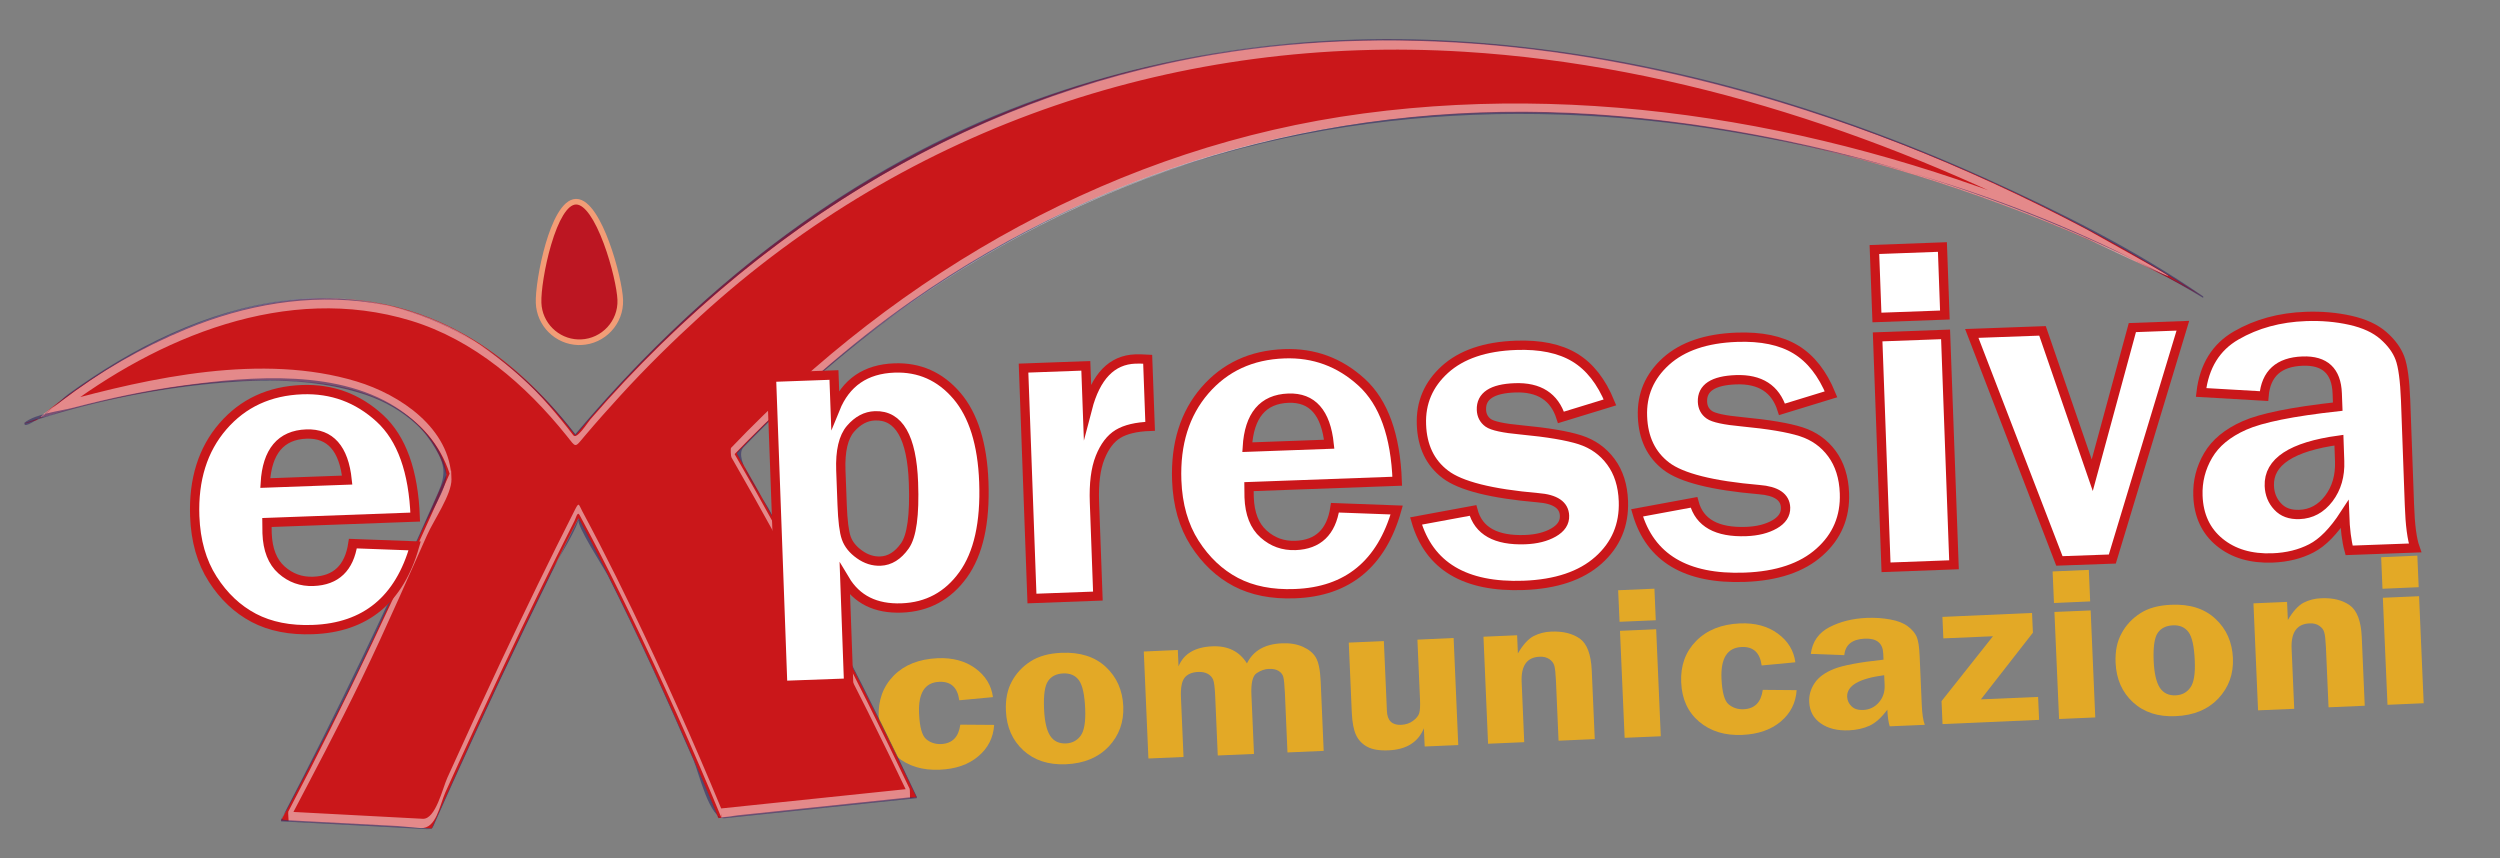 <?xml version="1.0" encoding="utf-8"?>
<!-- Generator: Adobe Illustrator 16.0.0, SVG Export Plug-In . SVG Version: 6.00 Build 0)  -->
<!DOCTYPE svg PUBLIC "-//W3C//DTD SVG 1.1//EN" "http://www.w3.org/Graphics/SVG/1.1/DTD/svg11.dtd">
<svg version="1.1" id="logo" xmlns="http://www.w3.org/2000/svg" xmlns:xlink="http://www.w3.org/1999/xlink" x="0px" y="0px"
	 width="134.5px" height="46.167px" viewBox="0 0 134.5 46.167" enable-background="new 0 0 134.5 46.167" xml:space="preserve">
<rect x="0" y="0" width="134.5" height="46.167" fill="#808080" stroke="none"/>
<g>
	<path fill="#E3A926" d="M53.486,39c-0.045,0.686-0.33,1.25-0.854,1.689c-0.523,0.445-1.216,0.686-2.072,0.721
		c-0.932,0.043-1.703-0.193-2.313-0.707c-0.609-0.512-0.933-1.218-0.973-2.117c-0.038-0.9,0.23-1.644,0.804-2.233
		c0.573-0.583,1.364-0.897,2.365-0.942c0.805-0.033,1.484,0.146,2.029,0.545c0.547,0.398,0.864,0.916,0.949,1.549l-1.813,0.17
		c-0.091-0.69-0.449-1.021-1.078-0.993c-0.771,0.032-1.133,0.6-1.085,1.704c0.032,0.73,0.16,1.193,0.384,1.381
		c0.225,0.188,0.492,0.275,0.8,0.263c0.602-0.026,0.946-0.376,1.036-1.044L53.486,39z"/>
	<path fill="#E3A926" d="M57.102,35.121c1.008-0.043,1.803,0.211,2.392,0.76c0.588,0.549,0.901,1.257,0.938,2.117
		c0.037,0.851-0.226,1.572-0.785,2.168c-0.562,0.59-1.327,0.908-2.298,0.951c-0.94,0.04-1.703-0.209-2.291-0.746
		c-0.587-0.537-0.901-1.246-0.94-2.129c-0.026-0.611,0.078-1.137,0.316-1.576c0.235-0.438,0.568-0.799,1.002-1.078
		C55.869,35.305,56.424,35.151,57.102,35.121z M57.203,36.23c-0.369,0.016-0.641,0.152-0.816,0.408
		c-0.178,0.257-0.249,0.756-0.217,1.498c0.029,0.68,0.14,1.162,0.331,1.453c0.189,0.287,0.476,0.424,0.853,0.408
		c0.33-0.018,0.591-0.152,0.785-0.416c0.193-0.262,0.274-0.746,0.244-1.457c-0.033-0.756-0.145-1.264-0.336-1.525
		C57.853,36.335,57.574,36.214,57.203,36.23z"/>
	<path fill="#E3A926" d="M71.214,40.397l-1.948,0.084l-0.138-3.188c-0.021-0.445-0.049-0.735-0.086-0.871
		c-0.034-0.133-0.118-0.241-0.251-0.326c-0.131-0.083-0.313-0.119-0.539-0.108c-0.213,0.009-0.429,0.085-0.643,0.228
		c-0.216,0.141-0.31,0.527-0.283,1.158l0.139,3.188l-1.949,0.083l-0.138-3.186c-0.02-0.461-0.057-0.756-0.109-0.889
		c-0.055-0.135-0.15-0.238-0.287-0.316c-0.134-0.076-0.307-0.111-0.513-0.104c-0.334,0.014-0.581,0.117-0.735,0.309
		c-0.154,0.19-0.222,0.552-0.198,1.078l0.138,3.188l-1.889,0.082l-0.249-5.756l1.831-0.081l0.038,0.88
		c0.279-0.678,0.885-1.037,1.813-1.078c0.843-0.036,1.465,0.271,1.868,0.919c0.338-0.683,0.961-1.042,1.874-1.08
		c0.437-0.021,0.813,0.042,1.133,0.185c0.32,0.143,0.556,0.332,0.7,0.58c0.146,0.246,0.232,0.672,0.26,1.285L71.214,40.397z"/>
	<path fill="#E3A926" d="M78.205,34.324l0.249,5.76l-1.806,0.078l-0.043-0.981c-0.308,0.75-0.938,1.144-1.896,1.187
		c-0.498,0.021-0.883-0.043-1.154-0.193c-0.271-0.147-0.476-0.361-0.602-0.637c-0.127-0.273-0.202-0.676-0.227-1.205l-0.162-3.761
		l1.888-0.081l0.164,3.762c0.022,0.519,0.276,0.764,0.765,0.744c0.248-0.013,0.462-0.082,0.639-0.215
		c0.18-0.131,0.287-0.269,0.334-0.41c0.043-0.145,0.059-0.386,0.043-0.728l-0.14-3.231L78.205,34.324z"/>
	<path fill="#E3A926" d="M85.798,39.764l-1.948,0.085l-0.14-3.23c-0.019-0.394-0.047-0.66-0.087-0.802
		c-0.041-0.146-0.132-0.264-0.27-0.358c-0.145-0.092-0.313-0.139-0.52-0.127c-0.686,0.026-1.008,0.484-0.968,1.366l0.138,3.231
		l-1.945,0.084l-0.248-5.758l1.811-0.078l0.041,0.976c0.279-0.477,0.564-0.786,0.852-0.934c0.287-0.146,0.6-0.226,0.938-0.239
		c0.629-0.027,1.138,0.098,1.538,0.373c0.392,0.279,0.607,0.85,0.646,1.714L85.798,39.764z"/>
	<path fill="#E3A926" d="M89.008,31.671l0.073,1.699l-1.949,0.082l-0.075-1.697L89.008,31.671z M89.102,33.854l0.248,5.757
		l-1.945,0.083l-0.25-5.756L89.102,33.854z"/>
	<path fill="#E3A926" d="M96.659,37.13c-0.044,0.683-0.327,1.244-0.853,1.688c-0.523,0.441-1.217,0.683-2.074,0.72
		c-0.931,0.041-1.7-0.194-2.312-0.707c-0.612-0.514-0.933-1.219-0.972-2.117c-0.041-0.9,0.228-1.645,0.804-2.23
		c0.577-0.588,1.362-0.902,2.363-0.945c0.807-0.033,1.483,0.146,2.03,0.547c0.545,0.398,0.861,0.912,0.945,1.545l-1.813,0.171
		c-0.09-0.689-0.45-1.021-1.076-0.993c-0.77,0.033-1.133,0.602-1.085,1.702c0.032,0.733,0.161,1.196,0.384,1.382
		c0.227,0.188,0.491,0.277,0.801,0.264c0.604-0.023,0.946-0.375,1.035-1.043L96.659,37.13z"/>
	<path fill="#E3A926" d="M103.555,38.996l-1.889,0.08c-0.07-0.225-0.111-0.522-0.127-0.896c-0.314,0.425-0.635,0.713-0.955,0.862
		c-0.324,0.148-0.693,0.23-1.109,0.25c-0.619,0.025-1.125-0.098-1.518-0.375c-0.395-0.274-0.598-0.658-0.622-1.154
		c-0.017-0.36,0.081-0.697,0.29-1.012c0.209-0.315,0.555-0.568,1.04-0.762c0.483-0.193,1.373-0.361,2.669-0.5l-0.016-0.332
		c-0.023-0.56-0.353-0.822-0.99-0.799c-0.684,0.032-1.051,0.328-1.105,0.889l-1.802-0.068c0.087-0.661,0.423-1.139,1.004-1.438
		c0.581-0.3,1.247-0.465,1.997-0.498c0.446-0.019,0.87,0.01,1.27,0.084c0.401,0.07,0.716,0.195,0.947,0.367
		c0.23,0.174,0.389,0.361,0.477,0.561s0.141,0.551,0.162,1.058l0.113,2.61C103.412,38.423,103.469,38.782,103.555,38.996z
		 M101.369,36.326c-1.354,0.178-2.018,0.563-1.992,1.166c0.012,0.202,0.09,0.371,0.242,0.514c0.146,0.14,0.355,0.203,0.619,0.191
		c0.346-0.017,0.623-0.152,0.848-0.41c0.225-0.26,0.323-0.57,0.307-0.937L101.369,36.326z"/>
	<path fill="#E3A926" d="M109.323,32.977l0.048,1.06l-2.798,3.588l3.077-0.131l0.054,1.234l-5.196,0.227l-0.053-1.235l2.766-3.49
		l-2.669,0.115l-0.05-1.156L109.323,32.977z"/>
	<path fill="#E3A926" d="M112.379,30.66l0.072,1.696l-1.947,0.086l-0.074-1.698L112.379,30.66z M112.477,32.841l0.248,5.757
		l-1.947,0.084l-0.25-5.759L112.477,32.841z"/>
	<path fill="#E3A926" d="M130.053,29.893l0.072,1.698l-1.948,0.084l-0.071-1.697L130.053,29.893z M130.146,32.076l0.248,5.758
		l-1.947,0.084l-0.25-5.758L130.146,32.076z"/>
	<path fill="#E3A926" d="M116.803,32.537c1.006-0.047,1.803,0.207,2.391,0.758c0.59,0.549,0.9,1.254,0.938,2.119
		c0.035,0.85-0.228,1.57-0.786,2.166c-0.56,0.592-1.326,0.909-2.296,0.949c-0.94,0.043-1.704-0.205-2.293-0.744
		c-0.585-0.537-0.899-1.248-0.938-2.129c-0.025-0.611,0.076-1.139,0.318-1.574c0.231-0.439,0.567-0.8,1.002-1.082
		C115.568,32.718,116.125,32.565,116.803,32.537z M116.904,33.643c-0.371,0.017-0.643,0.151-0.82,0.409
		c-0.174,0.256-0.247,0.756-0.217,1.496c0.029,0.681,0.145,1.166,0.333,1.453c0.192,0.289,0.477,0.425,0.854,0.408
		c0.328-0.015,0.592-0.148,0.783-0.414c0.195-0.262,0.273-0.746,0.241-1.457c-0.032-0.758-0.142-1.265-0.334-1.527
		C117.555,33.75,117.271,33.626,116.904,33.643z"/>
	<path fill="#E3A926" d="M127.223,37.969l-1.947,0.084l-0.141-3.231c-0.018-0.391-0.048-0.658-0.09-0.801
		c-0.039-0.145-0.13-0.261-0.27-0.355c-0.139-0.096-0.312-0.139-0.517-0.129c-0.686,0.029-1.008,0.484-0.969,1.364l0.14,3.233
		l-1.945,0.082l-0.248-5.756l1.808-0.078l0.043,0.974c0.28-0.476,0.565-0.783,0.849-0.933c0.289-0.144,0.603-0.225,0.94-0.237
		c0.627-0.029,1.14,0.097,1.533,0.372c0.396,0.279,0.616,0.852,0.653,1.711L127.223,37.969z"/>
</g>
<g>
	<path fill="#BC1622" d="M33.371,16.133c0.044,1.212-0.903,2.233-2.117,2.278c-1.213,0.044-2.232-0.904-2.278-2.117
		c-0.044-1.213,0.788-5.397,2.001-5.442S33.326,14.92,33.371,16.133z"/>
	<path fill="#F29D76" d="M31.101,18.563c-1.231-0.038-2.229-1.031-2.275-2.263c-0.022-0.608,0.172-1.974,0.535-3.208
		c0.317-1.076,0.854-2.363,1.612-2.391c0.015,0,0.03,0,0.045,0c0.746,0.022,1.363,1.264,1.749,2.302
		c0.445,1.194,0.733,2.527,0.754,3.125c0.048,1.294-0.966,2.386-2.262,2.434C31.206,18.563,31.153,18.563,31.101,18.563z
		 M31.008,11.002c-0.008,0-0.018,0-0.026,0c-0.445,0.016-0.931,0.809-1.333,2.173c-0.354,1.205-0.544,2.529-0.522,3.113
		c0.039,1.074,0.91,1.94,1.982,1.973c0.046,0.001,0.093,0.001,0.139,0c1.128-0.042,2.013-0.994,1.971-2.122
		c-0.021-0.575-0.301-1.865-0.735-3.031C31.991,11.784,31.453,11.016,31.008,11.002z"/>
</g>
<path fill="#CA171A" d="M30.957,23.399C18.761,7.355,1.969,22.605,1.969,22.605c-4.89,1.529,19.222-7.467,22.049,2.938
	C19.072,36.75,19.13,36.473,15.12,44.146l8.116,0.43c0,0,3.876-8.807,7.885-16.695c3.891,7.205,7.527,16.135,7.527,16.135
	L49.32,42.9c0,0-4.287-9.156-9.674-18.513c33.911-35.588,78.885-8.404,78.885-8.404S66.994-19.625,30.957,23.399z"/>
<g opacity="0.49">
	<path fill="#FFFFFF" d="M38.799,43.494c-1.488-3.601-3.084-7.156-4.771-10.666c-0.576-1.201-1.17-2.391-1.779-3.574
		c-0.302-0.586-0.611-1.168-0.921-1.748c-0.195-0.361-0.171-0.522-0.384-0.104c-1.36,2.678-2.667,5.38-3.95,8.096
		c-0.994,2.107-1.969,4.225-2.928,6.347c-0.256,0.565-0.63,2.243-1.322,2.206c-2.413-0.127-4.824-0.256-7.236-0.383
		c0.007,0.17,0.012,0.34,0.018,0.511c1.324-2.529,2.666-5.042,3.907-7.61c0.705-1.452,1.373-2.925,2.035-4.398
		c0.508-1.127,1.009-2.258,1.511-3.387c0.338-0.769,1.327-2.184,1.31-3.002c-0.054-2.742-2.76-4.549-5.105-5.26
		c-5.051-1.533-11.052-0.225-15.997,1.146c-0.847,0.622-1.741,1.104,0.019,0.508c5.291-4.041,12.23-6.953,18.893-4.925
		c3.405,1.037,6.182,3.451,8.373,6.177c0.543,0.674,0.424,0.693,0.995,0.017c0.62-0.733,1.259-1.45,1.907-2.159
		c1.363-1.494,2.807-2.914,4.3-4.276C48.949,6.708,63.578,1.851,78.759,2.783c11.706,0.719,23.19,4.619,33.515,10.063
		c7.127,3.367,4.403,1.992-0.019-0.509C100.093,7.05,86.602,4.344,73.367,6.103c-13.182,1.754-24.925,8.443-34.036,17.993
		c-0.035,0.036-0.011,0.459,0.02,0.509c3.443,5.977,6.642,12.109,9.606,18.339c-0.006-0.171-0.012-0.341-0.018-0.508
		C45.557,42.789,42.179,43.141,38.799,43.494c-0.015,0.002,0.025,0.51,0.018,0.514c3.38-0.356,6.759-0.711,10.14-1.063
		c-0.001,0,0.003-0.466-0.018-0.508c-2.965-6.233-6.163-12.363-9.607-18.34c0.005,0.169,0.011,0.34,0.02,0.509
		C48.511,15,60.176,8.475,73.387,6.613c13.176-1.857,26.782,0.971,38.887,6.233c-0.066-0.03,0.055-0.469-0.019-0.509
		C99.303,5.505,84.541,1.177,69.8,2.338c-15.071,1.183-28.252,8.925-38.037,20.225c-0.163,0.189-0.728,1.106-0.921,0.854
		c-0.411-0.541-0.84-1.066-1.288-1.58c-0.954-1.097-2.042-2.066-3.211-2.929c-2.262-1.667-4.951-2.604-7.74-2.825
		c-5.559-0.44-11.105,2.289-15.415,5.582c-0.051,0.041,0.065,0.497,0.019,0.508c4.435-1.228,9.149-2.078,13.757-1.583
		c3.259,0.352,6.407,1.858,7.326,5.223c-0.006-0.169-0.012-0.34-0.019-0.51c-2.747,6.227-5.607,12.333-8.761,18.362
		c-0.02,0.041,0.022,0.511,0.018,0.511c2.368,0.122,4.735,0.252,7.103,0.375c0.847,0.044,1.015-1.22,1.33-1.925
		c0.999-2.217,2.021-4.424,3.054-6.621c1.261-2.68,2.556-5.346,3.893-7.984c0.076-0.146,0.155-0.533,0.273-0.314
		c0.211,0.39,0.42,0.782,0.629,1.178c0.7,1.32,1.367,2.66,2.023,4.008c1.777,3.646,3.434,7.363,4.984,11.115
		C38.757,43.856,38.86,43.639,38.799,43.494z"/>
</g>
<g opacity="0.58">
	<path fill="#2F2762" d="M30.953,23.356c-3.85-4.97-9.211-7.975-15.591-7.195c-4.232,0.518-8.246,2.544-11.663,5.023
		c-0.527,0.385-1.207,1.214-1.834,1.411c-0.857,0.265-0.396,0.154,0.189-0.034c3.253-1.044,6.679-1.713,10.082-1.985
		c2.511-0.203,5.131-0.143,7.539,0.665c1.011,0.341,1.945,0.876,2.731,1.598c0.409,0.378,0.741,0.831,1.023,1.306
		c0.521,0.873,0.565,1.403,0.136,2.371c-2.636,5.973-5.425,11.807-8.448,17.591c-0.003,0.008,0.004,0.084,0.003,0.084
		c1.681,0.091,3.361,0.18,5.041,0.266c0.882,0.049,1.763,0.097,2.645,0.144c0.507,0.026,0.438,0.003,0.649-0.472
		c1.158-2.605,2.35-5.197,3.562-7.782c0.875-1.859,1.766-3.714,2.672-5.562c0.47-0.957,0.948-1.91,1.432-2.863
		c-0.152,0.299,1.383,2.654,1.579,3.039c1.644,3.258,3.158,6.582,4.61,9.932c0.277,0.639,0.872,3.217,1.681,3.129
		c3.444-0.357,6.887-0.719,10.331-1.078c0,0,0.001-0.076-0.003-0.087c-2.47-5.265-5.166-10.431-7.983-15.521
		c-0.311-0.559-1.928-2.653-1.334-3.271c0.691-0.72,1.407-1.419,2.131-2.109c1.493-1.426,3.07-2.767,4.696-4.039
		c2.884-2.258,5.994-4.216,9.253-5.881c11.057-5.65,23.713-6.973,35.885-5.125c9.098,1.378,18.637,4.334,26.568,9.118
		c-0.014-0.007,0.013-0.076-0.004-0.084c-3.67-2.532-7.745-4.565-11.799-6.394c-8.961-4.042-18.61-6.755-28.448-7.341
		C70.157,1.722,61.979,2.89,54.392,5.866C45.161,9.485,37.304,15.825,30.953,23.356c-0.013,0.017,0.016,0.071,0.004,0.086
		C39.854,12.89,51.552,5.257,65.278,2.944c10.72-1.806,21.772-0.267,32.044,3.049c6.748,2.178,13.298,5.152,19.354,8.844
		c0.551,0.336,1.098,0.679,1.635,1.036c0.334,0.223,0.193,0.051-0.047-0.091c-1.795-1.035-3.673-1.938-5.563-2.786
		c-8.511-3.818-17.718-6.254-27.036-6.86c-13.039-0.844-25.911,2.55-36.639,10.062c-3.399,2.38-6.51,5.155-9.381,8.148
		c-0.003,0.006,0,0.075,0.003,0.085c3.41,5.939,6.593,12.017,9.53,18.207c0.184,0.384,0.127,0.218-0.317,0.266
		c-0.885,0.09-1.769,0.186-2.653,0.277c-2.162,0.225-4.324,0.451-6.487,0.678c-0.081,0.01-1.052,0.167-1.077,0.102
		c-0.245-0.597-0.497-1.19-0.75-1.787c-1.301-3.063-2.673-6.101-4.118-9.103c-0.847-1.764-1.734-3.512-2.659-5.237
		c0.148,0.283-1.253,2.506-1.431,2.867c-0.543,1.1-1.075,2.199-1.603,3.305c-1.45,3.031-2.856,6.078-4.231,9.144
		c-0.208,0.46-0.414,0.923-0.619,1.39c-0.042,0.094-1.649-0.09-1.777-0.097c-2.012-0.104-4.023-0.215-6.035-0.319
		c-0.501-0.025-0.132-0.252,0.064-0.629c0.323-0.615,0.645-1.23,0.967-1.848c0.544-1.039,1.088-2.081,1.623-3.127
		c0.968-1.898,1.875-3.829,2.755-5.771c0.649-1.429,1.287-2.862,1.921-4.299c0.329-0.738,1.298-2.129,1.266-2.922
		c-0.053-1.331-1.41-2.712-2.419-3.421c-3.241-2.281-8.049-1.866-11.75-1.368c-1.981,0.266-3.945,0.681-5.878,1.187
		c-0.729,0.192-2.044,0.326-2.655,0.816c-0.005,0.006,0,0.075,0.002,0.084c0.114,0.306,1.983-1.254,1.994-1.263
		c2.057-1.56,4.318-2.862,6.704-3.852c3.155-1.31,6.599-1.924,9.997-1.419c4.534,0.673,8.208,3.622,10.945,7.154
		C30.942,23.424,30.967,23.375,30.953,23.356z"/>
</g>
<g>
	<path fill="#FFFFFF" stroke="#CA171A" stroke-width="0.5" stroke-miterlimit="10" d="M22.338,27.819l-7.978,0.292
		c0,0.223,0.003,0.416,0.009,0.579c0.032,0.883,0.292,1.541,0.779,1.974c0.487,0.434,1.057,0.639,1.712,0.613
		c1.219-0.044,1.927-0.722,2.125-2.031l3.323,0.123c-0.82,2.897-2.646,4.398-5.476,4.502c-1.235,0.047-2.293-0.166-3.175-0.627
		c-0.881-0.464-1.62-1.158-2.215-2.089c-0.594-0.927-0.916-2.055-0.965-3.381c-0.072-1.971,0.433-3.584,1.513-4.835
		c1.081-1.252,2.506-1.911,4.272-1.976c1.595-0.057,2.984,0.454,4.167,1.538C21.612,23.585,22.248,25.357,22.338,27.819z
		 M14.271,25.988l4.406-0.16c-0.177-1.695-0.907-2.521-2.191-2.477C15.109,23.402,14.371,24.282,14.271,25.988z"/>
</g>
<path fill="#FFFFFF" stroke="#CA171A" stroke-width="0.5" stroke-miterlimit="10" d="M42.11,36.878l-0.606-16.581l3.363-0.122
	l0.066,1.815c0.571-1.405,1.635-2.137,3.189-2.193c1.341-0.048,2.459,0.449,3.354,1.493c0.893,1.045,1.379,2.596,1.454,4.647
	c0.08,2.185-0.292,3.847-1.114,4.987c-0.823,1.141-1.925,1.734-3.308,1.785c-1.399,0.052-2.417-0.455-3.054-1.521l0.202,5.561
	L42.11,36.878z M45.306,27.14c0.032,0.875,0.106,1.479,0.226,1.811c0.118,0.332,0.354,0.627,0.708,0.877
	c0.353,0.254,0.73,0.375,1.13,0.359c0.5-0.02,0.936-0.289,1.311-0.816c0.374-0.524,0.528-1.66,0.464-3.402
	c-0.089-2.446-0.781-3.646-2.072-3.598c-0.491,0.017-0.929,0.25-1.315,0.698c-0.384,0.448-0.558,1.192-0.521,2.23L45.306,27.14z"/>
<path fill="#FFFFFF" stroke="#CA171A" stroke-width="0.5" stroke-miterlimit="10" d="M59.066,32.069l-3.547,0.132l-0.453-12.397
	l3.351-0.122l0.084,2.308c0.452-1.737,1.313-2.629,2.58-2.676c0.18-0.006,0.402-0.001,0.664,0.014l0.132,3.608
	c-0.745,0.026-1.319,0.163-1.724,0.407c-0.406,0.246-0.727,0.668-0.967,1.27c-0.241,0.604-0.342,1.408-0.305,2.414L59.066,32.069z"
	/>
<path fill="#FFFFFF" stroke="#CA171A" stroke-width="0.5" stroke-miterlimit="10" d="M75.171,25.89l-7.977,0.291
	c0,0.221,0.002,0.414,0.009,0.576c0.032,0.884,0.292,1.541,0.779,1.974c0.486,0.437,1.057,0.638,1.711,0.615
	c1.22-0.044,1.929-0.722,2.127-2.03l3.322,0.123c-0.82,2.896-2.646,4.398-5.478,4.5c-1.235,0.048-2.294-0.163-3.176-0.625
	c-0.88-0.464-1.619-1.16-2.215-2.09c-0.594-0.928-0.916-2.057-0.965-3.381c-0.071-1.973,0.433-3.584,1.513-4.836
	c1.082-1.252,2.504-1.911,4.274-1.975c1.594-0.058,2.982,0.455,4.166,1.538C74.445,21.654,75.081,23.427,75.171,25.89z
	 M67.104,24.058l4.406-0.16c-0.177-1.699-0.908-2.524-2.191-2.477C67.943,21.471,67.206,22.35,67.104,24.058z"/>
<path fill="#FFFFFF" stroke="#CA171A" stroke-width="0.5" stroke-miterlimit="10" d="M86.617,21.649l-2.637,0.808
	c-0.354-1.109-1.179-1.64-2.479-1.592c-1.226,0.044-1.828,0.439-1.8,1.185c0.011,0.295,0.132,0.527,0.361,0.696
	c0.232,0.167,0.826,0.295,1.778,0.382c1.423,0.135,2.478,0.312,3.167,0.534c0.686,0.221,1.239,0.614,1.657,1.18
	c0.419,0.566,0.646,1.275,0.675,2.125c0.045,1.277-0.402,2.335-1.341,3.172c-0.94,0.838-2.28,1.288-4.022,1.354
	c-3.16,0.115-5.09-1.039-5.793-3.465l3.063-0.566c0.294,1.104,1.229,1.627,2.808,1.57c0.607-0.023,1.115-0.15,1.523-0.382
	c0.41-0.235,0.609-0.534,0.594-0.905c-0.02-0.572-0.494-0.896-1.424-0.968c-2.514-0.217-4.178-0.636-4.99-1.259
	c-0.816-0.619-1.242-1.514-1.283-2.675c-0.045-1.177,0.379-2.167,1.267-2.971c0.889-0.802,2.157-1.234,3.813-1.294
	c1.305-0.048,2.364,0.17,3.17,0.658C85.527,19.722,86.157,20.526,86.617,21.649z"/>
<path fill="#FFFFFF" stroke="#CA171A" stroke-width="0.5" stroke-miterlimit="10" d="M98.51,21.214l-2.638,0.809
	c-0.353-1.11-1.177-1.64-2.478-1.593c-1.228,0.044-1.828,0.44-1.801,1.186c0.012,0.295,0.129,0.527,0.363,0.695
	c0.23,0.167,0.822,0.294,1.775,0.382c1.422,0.136,2.478,0.313,3.166,0.533c0.69,0.222,1.242,0.613,1.66,1.18
	c0.416,0.566,0.644,1.275,0.674,2.129c0.047,1.274-0.401,2.332-1.342,3.168c-0.938,0.84-2.281,1.291-4.024,1.354
	c-3.155,0.113-5.089-1.04-5.791-3.465l3.063-0.566c0.293,1.105,1.231,1.628,2.811,1.57c0.605-0.023,1.113-0.15,1.523-0.383
	c0.408-0.233,0.604-0.533,0.594-0.901c-0.021-0.575-0.494-0.899-1.426-0.972c-2.513-0.215-4.179-0.635-4.99-1.256
	c-0.814-0.621-1.241-1.514-1.283-2.675c-0.047-1.178,0.379-2.169,1.266-2.971c0.891-0.802,2.158-1.234,3.813-1.294
	c1.31-0.048,2.367,0.171,3.169,0.658C97.418,19.289,98.051,20.093,98.51,21.214z"/>
<path fill="#FFFFFF" stroke="#CA171A" stroke-width="0.5" stroke-miterlimit="10" d="M104.502,13.289l0.132,3.659l-3.655,0.133
	l-0.136-3.657L104.502,13.289z M104.672,17.989l0.453,12.396l-3.657,0.136l-0.452-12.397L104.672,17.989z"/>
<path fill="#FFFFFF" stroke="#CA171A" stroke-width="0.5" stroke-miterlimit="10" d="M117.438,17.524l-3.795,12.552l-2.848,0.102
	l-4.713-12.239l3.805-0.138l2.676,7.767l2.158-7.943L117.438,17.524z"/>
<path fill="#FFFFFF" stroke="#CA171A" stroke-width="0.5" stroke-miterlimit="10" d="M129.93,29.479l-3.547,0.13
	c-0.135-0.486-0.216-1.132-0.244-1.934c-0.589,0.906-1.186,1.518-1.793,1.828c-0.605,0.313-1.298,0.484-2.084,0.514
	c-1.162,0.042-2.107-0.237-2.848-0.844c-0.737-0.604-1.127-1.437-1.165-2.5c-0.028-0.776,0.155-1.5,0.548-2.17
	c0.391-0.672,1.041-1.208,1.953-1.613c0.91-0.406,2.581-0.744,5.02-1.013l-0.027-0.712c-0.043-1.203-0.665-1.782-1.863-1.738
	c-1.281,0.046-1.975,0.674-2.077,1.883l-3.385-0.196c0.168-1.415,0.798-2.438,1.892-3.068c1.09-0.63,2.338-0.971,3.748-1.021
	c0.842-0.031,1.639,0.039,2.389,0.207c0.754,0.169,1.344,0.442,1.777,0.82c0.432,0.377,0.729,0.782,0.891,1.214
	c0.164,0.434,0.265,1.194,0.307,2.281l0.205,5.623C129.663,28.248,129.766,29.018,129.93,29.479z M125.834,23.681
	c-2.543,0.348-3.792,1.166-3.745,2.459c0.017,0.436,0.163,0.804,0.446,1.107c0.279,0.308,0.668,0.448,1.165,0.432
	c0.646-0.022,1.176-0.313,1.593-0.862c0.418-0.553,0.609-1.222,0.58-2.006L125.834,23.681z"/>
</svg>
